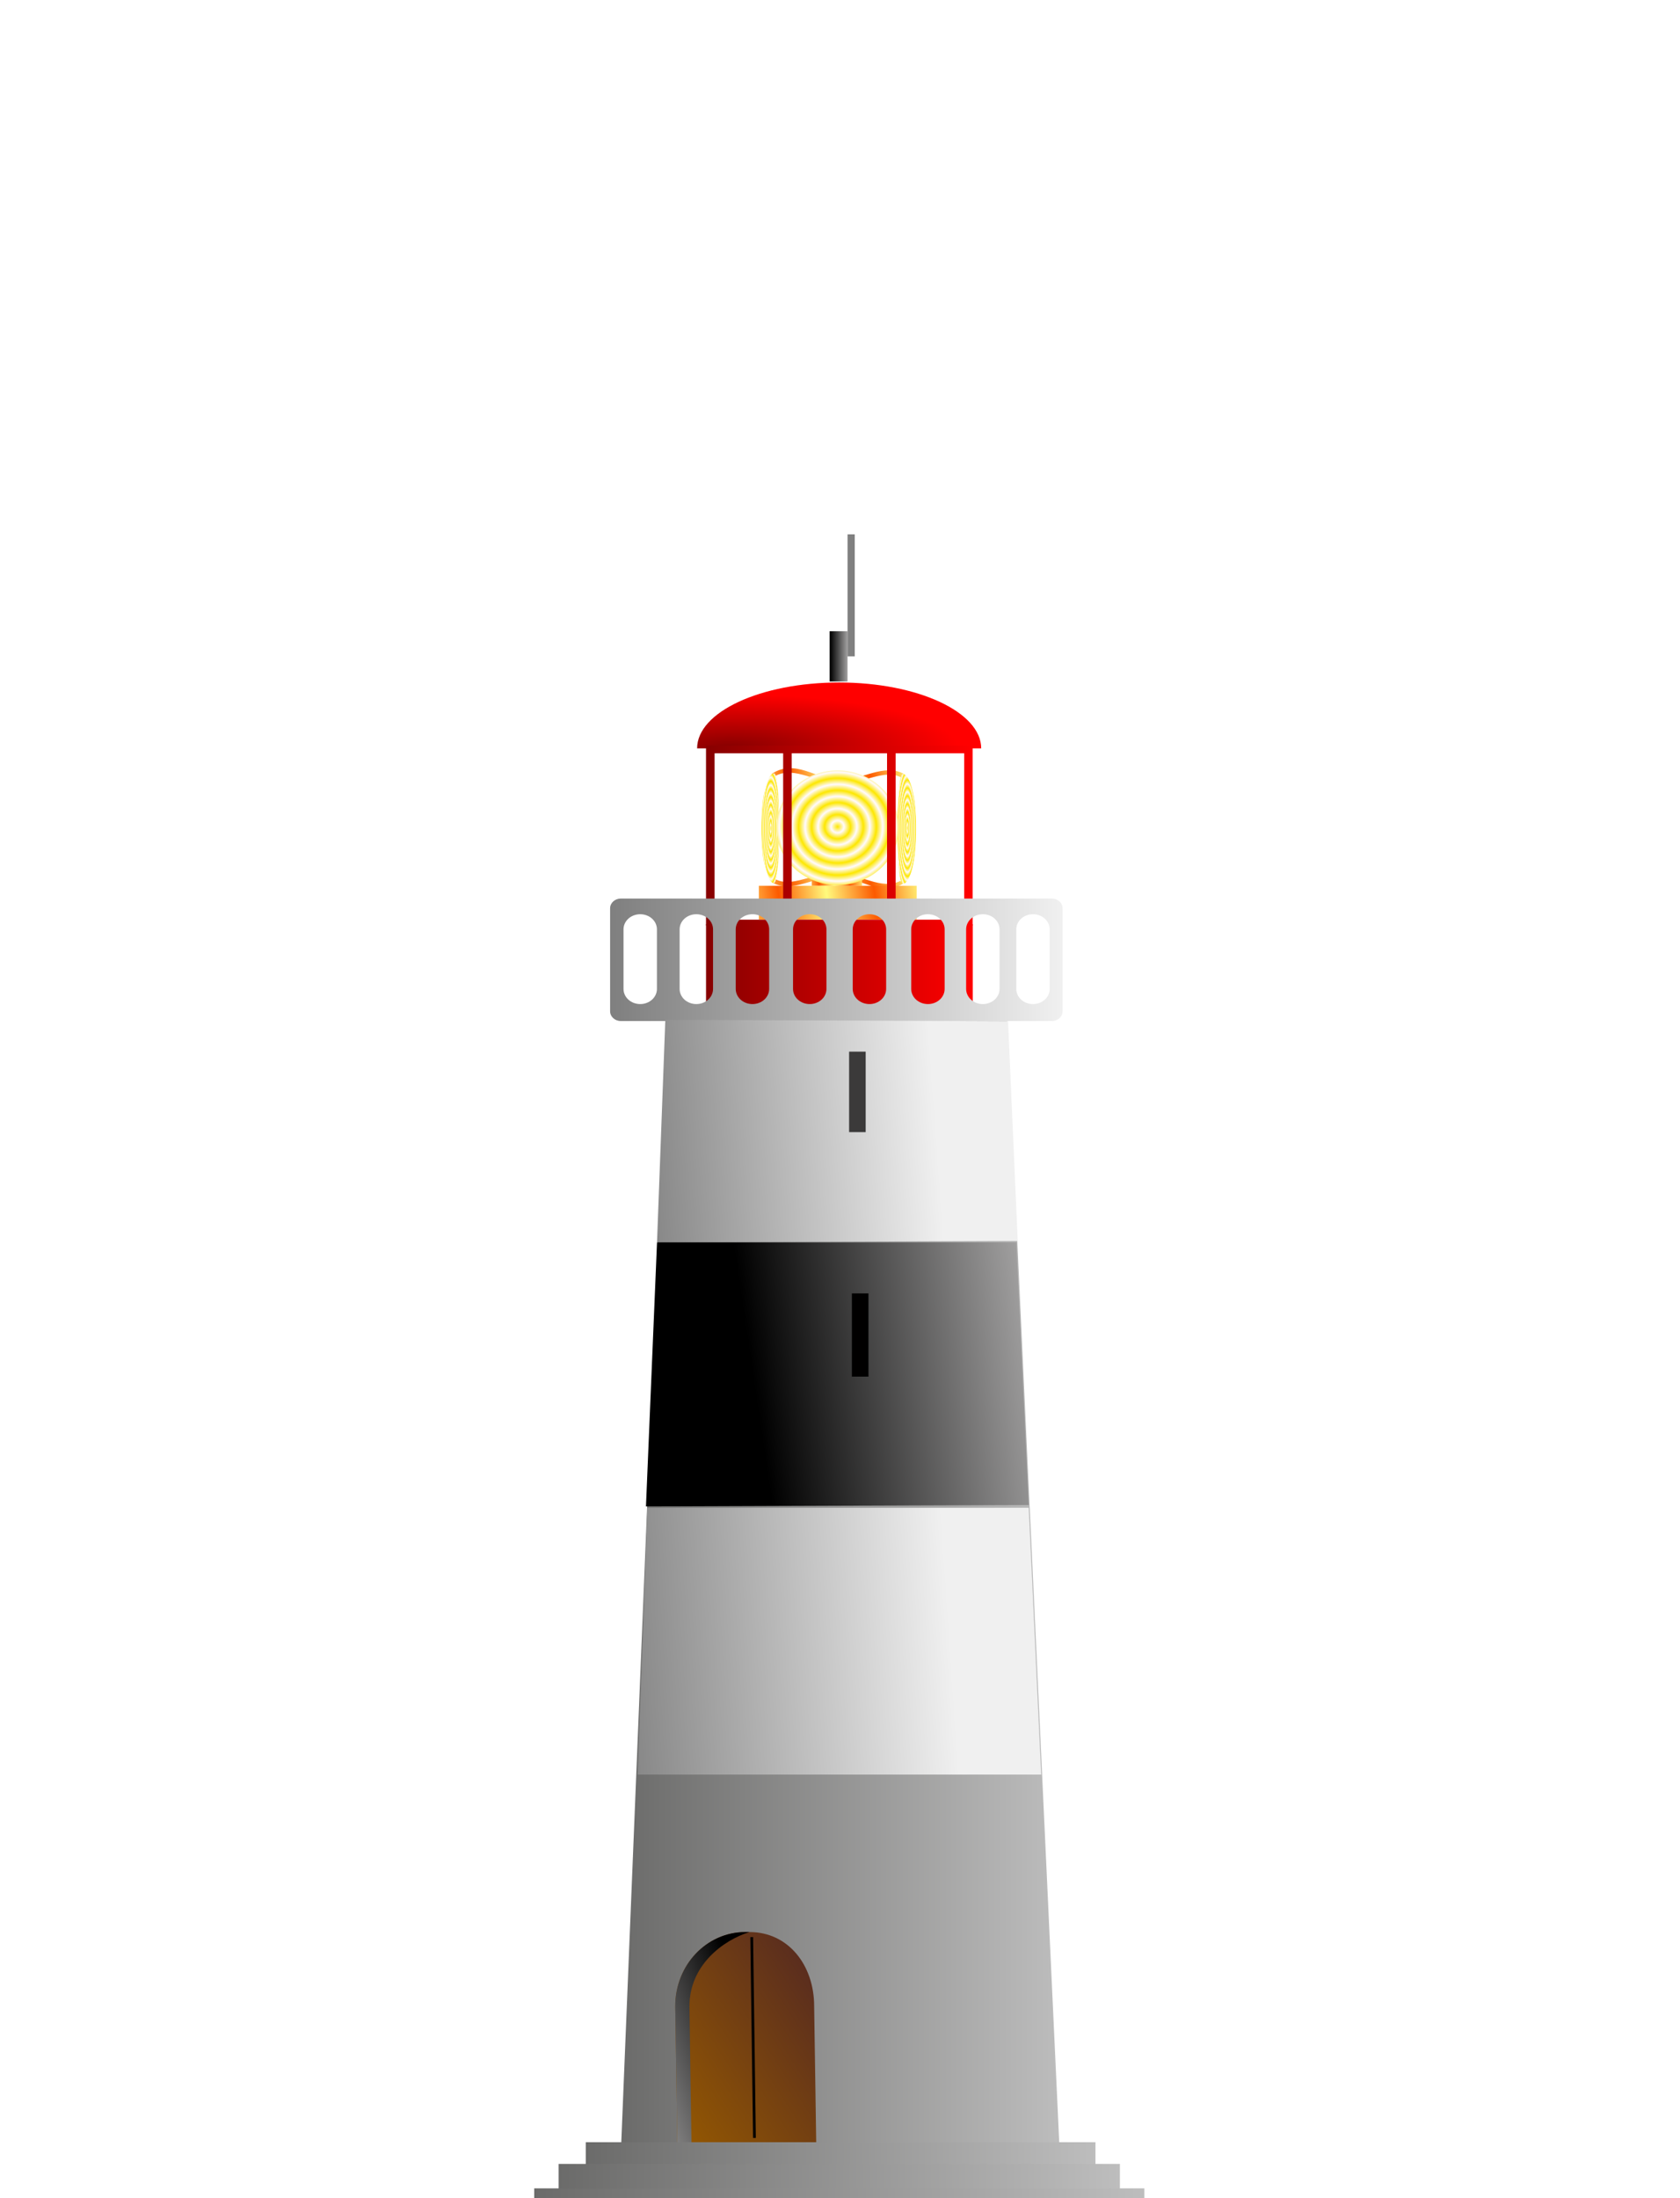 <?xml version="1.0"?>
<svg 
  xmlns:rdf="http://www.w3.org/1999/02/22-rdf-syntax-ns#" 
  xmlns="http://www.w3.org/2000/svg"
  xmlns:cc="http://creativecommons.org/ns#" 
  xmlns:xlink="http://www.w3.org/1999/xlink" 
  xmlns:dc="http://purl.org/dc/elements/1.1/"
  xmlns:svg="http://www.w3.org/2000/svg" 
  id="svg1570" 
  space="preserve" 
  viewBox="-258 -258 811.37 1061.37" 
  version="1.0">
  <defs id="defs1572">
    <linearGradient id="linearGradient1669">
      <stop id="stop1670" stop-color="#fd5a00" offset="0"/>
      <stop id="stop1671" stop-color="#fffa7d" offset="1"/>
    </linearGradient>
    <linearGradient id="linearGradient1655">
      <stop id="stop1656" stop-color="#fde700" offset="0"/>
      <stop id="stop1657" stop-color="#fffaff" offset="1"/>
    </linearGradient>
    <linearGradient id="linearGradient1651">
      <stop id="stop1652" stop-color="#6b6b6a" offset="0"/>
      <stop id="stop1653" stop-color="#bdbdbd" offset="1"/>
    </linearGradient>
    <linearGradient id="linearGradient1625">
      <stop id="stop1626" offset="0"/>
      <stop id="stop1627" stop-color="#a7a6a6" offset="1"/>
    </linearGradient>
    <linearGradient id="linearGradient1618">
      <stop id="stop1619" stop-color="#7f7f7f" offset="0"/>
      <stop id="stop1620" stop-color="#f0f0f0" offset="1"/>
    </linearGradient>
    <linearGradient id="linearGradient1607">
      <stop id="stop1608" stop-color="#870000" offset="0"/>
      <stop id="stop1609" stop-color="#f00" offset="1"/>
    </linearGradient>
    <linearGradient id="linearGradient1610" y2="327.69" xlink:href="#linearGradient1607" gradientUnits="userSpaceOnUse" x2="402.79" gradientTransform="scale(1.211 .826)" y1="327.69" x1="281.4"/>
    <linearGradient id="linearGradient1611" y2="571.21" xlink:href="#linearGradient1607" gradientUnits="userSpaceOnUse" x2="296.52" gradientTransform="scale(1.645 .608)" y1="571.21" x1="207.13"/>
    <radialGradient id="radialGradient1612" xlink:href="#linearGradient1607" gradientUnits="userSpaceOnUse" cy="457.25" cx="171.35" gradientTransform="scale(2.064 .484)" r="60.914"/>
    <linearGradient id="linearGradient1617" y2="821.12" xlink:href="#linearGradient1618" gradientUnits="userSpaceOnUse" y1="827.31" gradientTransform="matrix(1.23 0 0 .813 -269.72 -139.19)" x2="382.47" x1="244.96"/>
    <linearGradient id="linearGradient1628" y2="644.08" xlink:href="#linearGradient1625" gradientUnits="userSpaceOnUse" y1="656.08" gradientTransform="matrix(1.204 0 0 .83 -269.72 -139.19)" x2="428.95" x1="311.6"/>
    <linearGradient id="linearGradient1629" y2="605.57" xlink:href="#linearGradient1618" gradientUnits="userSpaceOnUse" y1="605.57" gradientTransform="matrix(1.922 0 0 .52 -269.72 -139.19)" x2="273.07" x1="159.39"/>
    <linearGradient id="linearGradient1638" y2="539.75" xlink:href="#linearGradient1625" gradientUnits="userSpaceOnUse" y1="477.82" gradientTransform="matrix(.592 0 0 1.688 -316.86 -130.02)" x2="624.77" x1="686.6"/>
    <linearGradient id="linearGradient1642" y2="741.23" gradientUnits="userSpaceOnUse" y1="657.18" gradientTransform="matrix(.817 0 0 1.225 -316.86 -130.02)" x2="468.58" x1="555.85">
      <stop id="stop1644" stop-color="#522722" offset="0"/>
      <stop id="stop1645" stop-color="#975a00" offset="1"/>
    </linearGradient>
    <linearGradient id="linearGradient1647" y2="4022" xlink:href="#linearGradient1651" gradientUnits="userSpaceOnUse" y1="4022" gradientTransform="matrix(4.393 0 0 .228 -269.72 -139.19)" x2="123.1" x1="67.065"/>
    <linearGradient id="linearGradient1648" y2="4268.8" xlink:href="#linearGradient1651" gradientUnits="userSpaceOnUse" y1="4268.8" gradientTransform="matrix(4.61 0 0 .217 -269.72 -139.19)" x2="119.87" x1="61.068"/>
    <linearGradient id="linearGradient1649" y2="4507.3" xlink:href="#linearGradient1651" gradientUnits="userSpaceOnUse" y1="4507.3" gradientTransform="matrix(4.806 0 0 .208 -269.72 -139.19)" x2="117.43" x1="56.119"/>
    <linearGradient id="linearGradient1650" y2="224.17" xlink:href="#linearGradient1651" gradientUnits="userSpaceOnUse" y1="224.17" gradientTransform="matrix(.61 0 0 1.639 -269.72 -139.19)" x2="859.86" x1="509.34"/>
    <radialGradient id="radialGradient1654" xlink:href="#linearGradient1655" spreadMethod="reflect" gradientUnits="userSpaceOnUse" cy="281.55" cx="409.99" gradientTransform="scale(1.019 .981)" r="3.736"/>
    <radialGradient id="radialGradient1661" xlink:href="#linearGradient1655" spreadMethod="reflect" gradientUnits="userSpaceOnUse" cy="107.4" cx="1119.8" gradientTransform="scale(.402 2.489)" r=".885"/>
    <radialGradient id="radialGradient1662" xlink:href="#linearGradient1655" spreadMethod="reflect" gradientUnits="userSpaceOnUse" cy="104.85" cx="968.33" gradientTransform="scale(.392 2.551)" r=".844"/>
    <linearGradient id="linearGradient1668" y2="684.93" xlink:href="#linearGradient1669" spreadMethod="reflect" gradientUnits="userSpaceOnUse" y1="685.12" gradientTransform="scale(2.86 .35)" x2="143.33" x1="136.01"/>
    <linearGradient id="linearGradient672" y2="111.14" xlink:href="#linearGradient1625" gradientUnits="userSpaceOnUse" y1="111.14" gradientTransform="matrix(.598 0 0 1.673 -269.72 -139.19)" x2="704.58" x1="690.08"/>
    <linearGradient id="linearGradient2445" y2="849.71" xlink:href="#linearGradient1669" spreadMethod="reflect" gradientUnits="userSpaceOnUse" x2="143.44" gradientTransform="scale(2.86 .35)" y1="849.9" x1="136.12"/>
    <linearGradient id="linearGradient2447" y2="507.34" xlink:href="#linearGradient1669" spreadMethod="reflect" gradientUnits="userSpaceOnUse" x2="240.05" gradientTransform="scale(1.717 .582)" y1="507.46" x1="235.44"/>
    <linearGradient id="linearGradient2449" y2="650.62" xlink:href="#linearGradient1669" spreadMethod="reflect" gradientUnits="userSpaceOnUse" x2="195.03" gradientTransform="scale(2.098 .477)" y1="650.93" x1="183.19"/>
    <linearGradient id="linearGradient2451" y2="537.68" xlink:href="#linearGradient1618" gradientUnits="userSpaceOnUse" x2="364.26" gradientTransform="matrix(1.273 0 0 .785 -269.72 -139.19)" y1="543.02" x1="245.52"/>
  </defs>
  <g id="g1685" fill-rule="evenodd" transform="matrix(.935 0 0 .879 -240.66 -93.156)">
    <path id="path1684" d="m448.93 297.18c-1.19 0.49-2.02-0.08-2.3-0.9-9.84 5.54-21.64-4.24-32.69-4.24-13.42-0.01-23.14 8.11-31.91 3.42-0.15 0.9-0.74 2.04-1.84 1.72 10.57 6.2 21.97-3.37 33.61-3.27 11.67 0.26 22.79 12.09 35.13 3.27z" fill="url(#linearGradient2445)"/>
    <path id="path1683" fill="url(#linearGradient2447)" d="m400.76 290.22v8.8h25.95v-8.8h-25.95z"/>
    <path id="path1672" fill="url(#linearGradient2449)" d="m373.43 299.02v18.54h81.54v-18.54h-81.54z"/>
    <path id="path1673" d="m379.86 237.69c1.19-0.49 2.02 0.08 2.3 0.9 9.84-5.54 21.64 4.23 32.69 4.24 13.42 0.01 23.14-8.11 31.91-3.42 0.15-0.9 0.74-2.04 1.84-1.72-10.57-6.2-21.97 3.36-33.61 3.27-11.67-0.26-22.79-12.09-35.13-3.27z" fill="url(#linearGradient1668)"/>
    <path id="path1659" d="m454.75 267.8c0 16.64-3.08 30.14-6.88 30.14s-3.8-60.28 0-60.28 6.88 13.49 6.88 30.14z" fill="url(#radialGradient1661)"/>
    <path id="path1660" d="m374.69 267.41c0 16.65 2.93 30.14 6.55 30.14s3.62-60.28 0-60.28-6.55 13.5-6.55 30.14z" fill="url(#radialGradient1662)"/>
    <path id="path1614" d="m453.84 276.83a36.04 34.706 0 1 1 -72.08 0 36.04 34.706 0 1 1 72.08 0z" fill="url(#radialGradient1654)" transform="matrix(.878 0 0 .907 47.251 16.062)"/>
  </g>
  <g id="g666" fill-rule="evenodd" transform="matrix(.876 0 0 .866 -215.53 -88.912)">
    <path id="path1578" d="m492.47 222.02h-156.62c0-20.3 35.06-36.75 78.31-36.75s78.31 16.45 78.31 36.75z" fill="url(#radialGradient1612)"/>
    <path id="path1586" d="m340.76 220.48v100.24h147v-100.24h-147zm4.73 4.26v92.78h37.8v-92.78h-37.8zm42.52 0v92.77h52.56v-92.77h-52.56zm57.29 0v92.78h37.8v-92.78h-37.8z" fill="url(#linearGradient1610)"/>
    <rect id="rect1606" height="54.333" width="147.05" y="320.04" x="340.77" fill="url(#linearGradient1611)"/>
  </g>
  <path id="path1574" d="m64.361 228.3l-23.386 574.63h213.82l-26.74-574.63h-163.7z" fill="url(#linearGradient1650)" fill-rule="evenodd"/>
  <path id="path1605" d="m41.845 175.85c-2.875 0-5.189 2.1-5.189 4.7v49.73c0 2.61 2.314 4.71 5.189 4.71h208.14c2.88 0 5.2-2.1 5.2-4.71v-49.73c0-2.6-2.32-4.7-5.19-4.7h-208.14zm9.355 7.57c-4.471 0-8.071 3.26-8.071 7.31v28.75c0 4.06 3.6 7.32 8.071 7.32 4.472 0 8.072-3.26 8.072-7.32v-28.75c0-4.05-3.6-7.31-8.072-7.31zm27.099 0c-4.472 0-8.072 3.26-8.072 7.31v28.75c0 4.06 3.6 7.32 8.072 7.32 4.471 0 8.071-3.26 8.071-7.32v-28.75c0-4.05-3.6-7.31-8.071-7.31zm27.101 0c-4.48 0-8.075 3.26-8.075 7.31v28.75c0 4.06 3.595 7.32 8.075 7.32 4.47 0 8.07-3.26 8.07-7.32v-28.75c0-4.05-3.6-7.31-8.07-7.31zm27.67 0c-4.47 0-8.07 3.26-8.07 7.31v28.75c0 4.06 3.6 7.32 8.07 7.32s8.07-3.26 8.07-7.32v-28.75c0-4.05-3.6-7.31-8.07-7.31zm28.83 0c-4.47 0-8.07 3.26-8.07 7.31v28.75c0 4.06 3.6 7.32 8.07 7.32s8.07-3.26 8.07-7.32v-28.75c0-4.05-3.6-7.31-8.07-7.31zm28.25 0c-4.47 0-8.07 3.26-8.07 7.31v28.75c0 4.06 3.6 7.32 8.07 7.32s8.07-3.26 8.07-7.32v-28.75c0-4.05-3.6-7.31-8.07-7.31zm26.52 0c-4.47 0-8.07 3.26-8.07 7.31v28.75c0 4.06 3.6 7.32 8.07 7.32s8.07-3.26 8.07-7.32v-28.75c0-4.05-3.6-7.31-8.07-7.31zm24.22 0c-4.47 0-8.07 3.26-8.07 7.31v28.75c0 4.06 3.6 7.32 8.07 7.32s8.07-3.26 8.07-7.32v-28.75c0-4.05-3.6-7.31-8.07-7.31z" fill="url(#linearGradient1629)" fill-rule="evenodd"/>
  <path id="path1622" d="m63.317 234.42l-4.004 107.45 174.2-0.67-4.67-106.12-165.52-0.66z" fill="url(#linearGradient2451)" fill-rule="evenodd"/>
  <path id="path1623" d="m54.641 470.01l-4.672 128.81h194.88l-6-128.81h-184.21z" fill="url(#linearGradient1617)" fill-rule="evenodd"/>
  <rect id="rect1613" fill-rule="evenodd" height="38.862" width="8.009" y="249.77" x="152.08" fill="#3b3a3a"/>
  <path id="path1624" d="m59.313 341.87l-5.34 127.48 184.88-0.67-6.01-126.81h-173.53z" fill="url(#linearGradient1628)" fill-rule="evenodd"/>
  <rect id="rect1615" fill-rule="evenodd" height="40.172" width="8.009" y="366.51" x="153.42" fill="#010000"/>
  <path id="path1631" d="m101.97 674.86c-18.759 0-33.861 15.97-33.861 35.8l0.996 66.34h67.095l-1-66.34c0-19.83-12.48-35.8-31.24-35.8h-1.99z" fill="url(#linearGradient1642)" fill-rule="evenodd"/>
  <path id="path1632" d="m101.97 674.86c-18.759 0-33.861 15.97-33.861 35.8l0.996 66.34h6.861l-0.996-66.34c0-19.83 16.324-31.87 28.99-35.8h-1.99z" fill="url(#linearGradient1638)" fill-rule="evenodd"/>
  <rect id="rect1639" fill-rule="evenodd" height="12.756" width="246.17" y="776.34" x="24.898" fill="url(#linearGradient1647)"/>
  <rect id="rect1640" fill-rule="evenodd" height="12.756" width="271.07" y="786.82" x="11.794" fill="url(#linearGradient1648)"/>
  <rect id="rect1641" fill-rule="evenodd" height="12.756" width="294.66" y="798.62" x="0" fill="url(#linearGradient1649)"/>
  <path id="path1646" d="m105.06 677.3l1.31 96.97" stroke="#000" stroke-width="1pt" fill="none"/>
  <rect id="rect670" fill-rule="evenodd" height="24.259" width="8.664" y="46.785" x="142.68" fill="url(#linearGradient672)"/>
  <rect id="rect671" fill-rule="evenodd" height="58.915" width="3.466" y="0" x="151.34" fill="#808080"/>
</svg>
